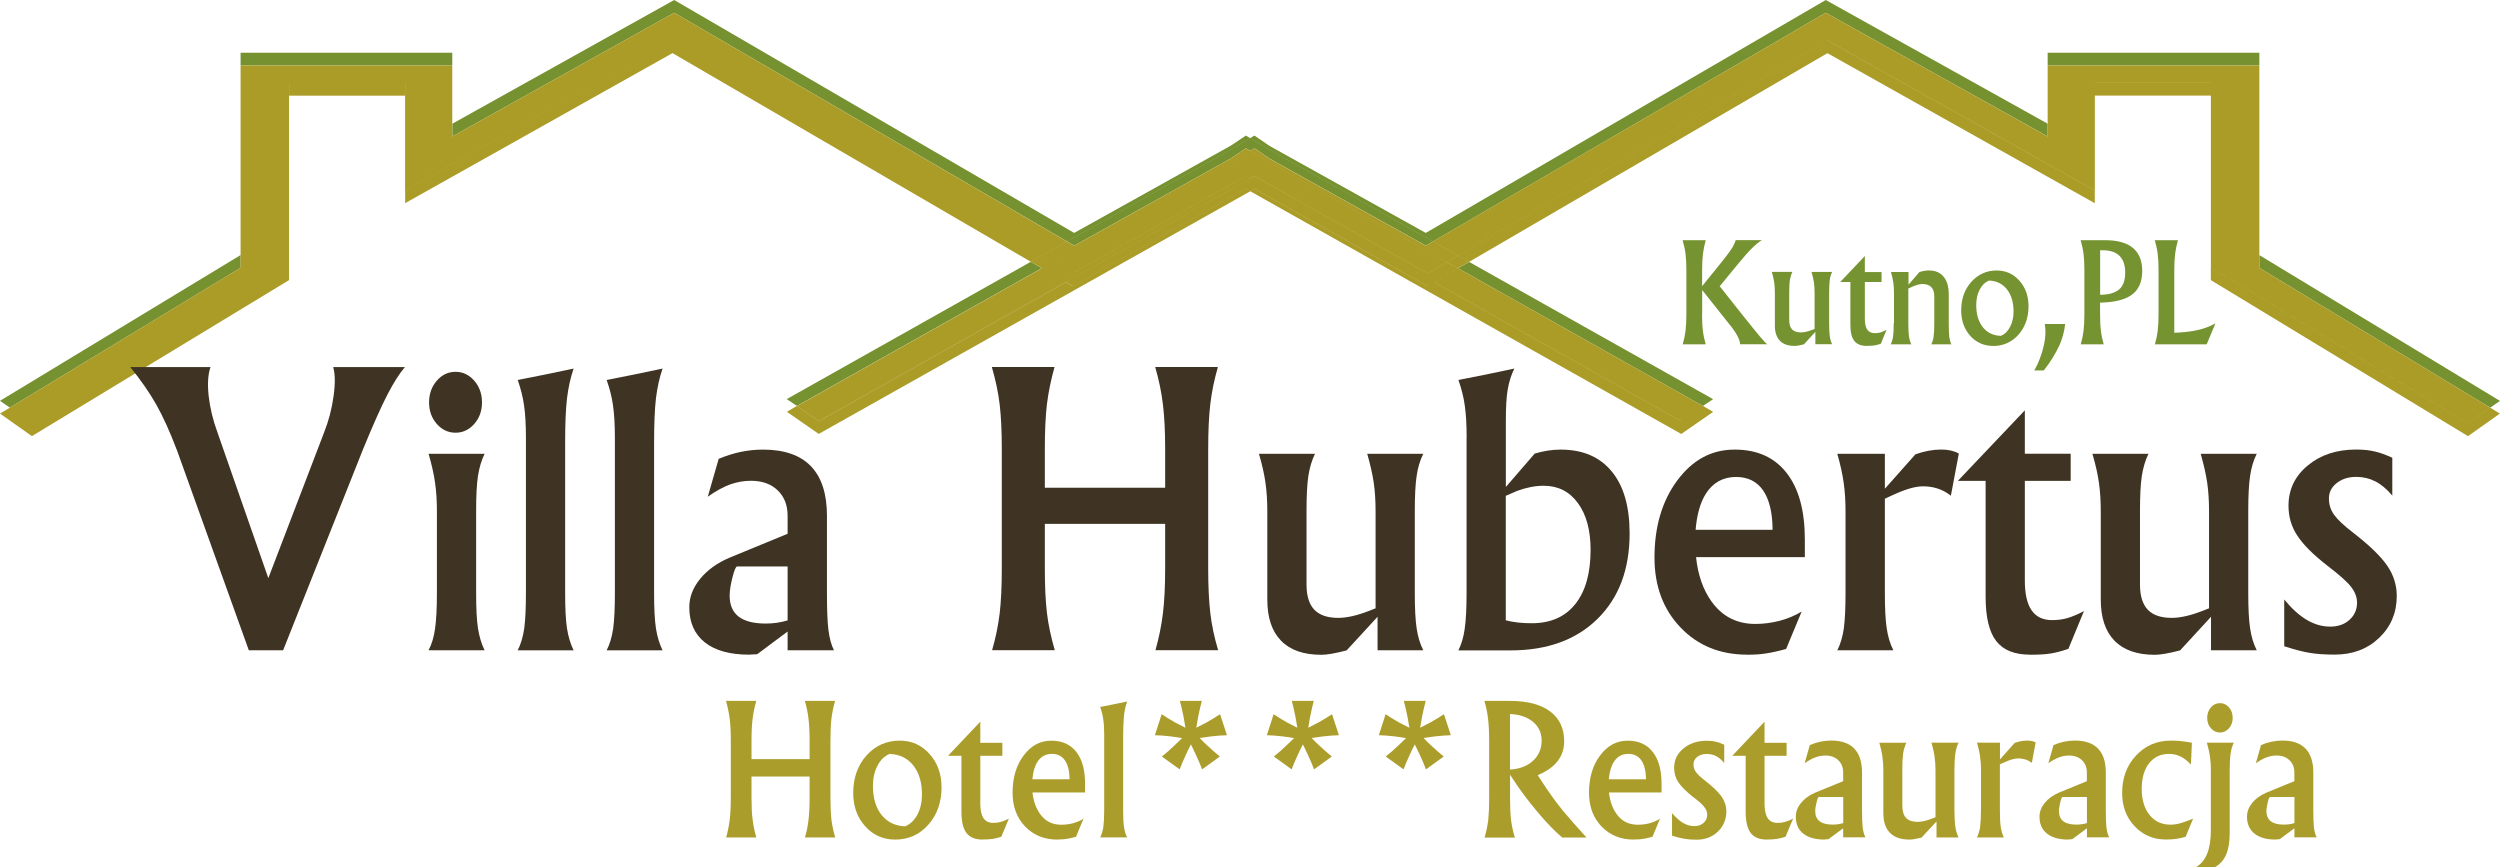<?xml version="1.0" encoding="UTF-8"?><svg id="svg2" xmlns="http://www.w3.org/2000/svg" viewBox="0 0 392.07 136"><defs><style>.cls-1{fill:#3f3323;}.cls-2{fill:#769332;}.cls-3{fill:#ab9d2b;}.cls-4{fill:#ab9c28;}.cls-4,.cls-5{fill-rule:evenodd;}.cls-5{fill:#759130;}</style></defs><g id="g10"><g id="g12"><path id="path14" class="cls-5" d="M167.33,37.86l1.14,.67,24.53-13.67,2.4-1.6,.67,.4,.67-.4,2.33,1.6,24.54,13.67,1.13-.67-26.73-15-1.93-1.2-2,1.2-26.73,15m57.4,0L286.33,2l34.8,19.4v-2L286.33,0l-62.73,36.53-24.54-13.67-2.33-1.6-.67,.4,1.93,1.2,26.73,15m-63.07,3.2l-38.27,21.53,1.6,1.07,38.4-21.6-1.73-1M354.33,8.27h-33.2v2h33.2v-2m36.2,55.67l1.53-1.07-37.73-22.86v2l36.2,21.93M70.94,8.27H37.73v2h33.2v-2m196.13,55.4l1.6-1.07-38.27-21.53-1.73,1,38.4,21.6M37.73,40L0,62.86l1.54,1.07,36.2-21.93v-2m33.2-18.6v-2L105.73,0l62.73,36.53,24.53-13.67,2.4-1.6,.67,.4-2,1.2-26.73,15L105.73,2l-34.8,19.4"/><path id="path16" class="cls-4" d="M196.07,23.67l-2,1.2-28.87,16.27,3,1.73,27.2-15.27,.67,.4,.67-.4,27.13,15.27,3.07-1.73-28.94-16.27-1.93-1.2m-27.87,19.2l-3-1.73-1.8,.93,3.73,2.2,28.93-16.27-.67-.4-27.2,15.27m28.53-15.27l-.67,.4,28.87,16.27,3.73-2.2-1.73-.93-3.07,1.73-27.13-15.27m27.13,17.27l1.07-.6-28.87-16.27-28.93,16.27,1.07,.6,27.2-15.27,.67,.4,.67-.4,27.13,15.27m-24.8-20l-2.33-1.6-.67,.4,1.93,1.2,28.94,16.27,1.73-1.07-3.93-2.2-1.13,.67-24.54-13.67m-31.93,19.4l-3.73-2.2-38.4,21.6,3.4,2.4,38.73-21.8m223.4,19.67l-36.2-21.93V10.27h-33.2v11.14L286.33,2l-61.6,35.86,3.93,2.2L286.6,6.33l41.93,23.53V13h18.2v28.93l40.33,24.47,3.47-2.47m-163.6-22.8l1.73,.93,1.73-1-1.73-1-1.73,1.07m101.6-28.14v2h18.2v-2h-18.2m-160.33,31.86l-1.07-.6-38.73,21.8-3.4-2.4-1.6,.93,5,3.47L196.07,30l-.67-.4-27.2,15.27m60.46-4.8l1.73,1,56.2-32.73,41.93,23.53v-2l-41.93-23.53-57.94,33.73m158.4,26.33l-40.33-24.47v2l40.33,24.47,5-3.54-1.53-.93-3.47,2.47M196.07,23.67l-.67-.4-2.4,1.6-24.53,13.67-1.14-.67-3.93,2.2,1.8,1.07,28.87-16.27,2-1.2m-30.87,17.47l-1.8-1.07-1.73,1,1.73,1,1.8-.93m59.73,3.13l38.73,21.8,3.4-2.4-38.4-21.6-3.73,2.2m-61.54-4.2l3.93-2.2L105.73,2l-34.8,19.4V10.27H37.73v31.73L1.54,63.93l3.46,2.47,40.33-24.47V13h18.2V29.86L105.47,6.33l57.93,33.73M1.54,63.93l-1.54,.93,5,3.54,40.33-24.47v-2L5,66.4l-3.46-2.47m223.4-19.67l-1.07,.6-27.13-15.27-.67,.4,67.6,38.07,5-3.47-1.6-.93-3.4,2.4-38.73-21.8M105.47,6.33L63.54,29.86v2L105.47,8.33l56.2,32.73,1.73-1L105.47,6.33m-41.93,6.67v2h-18.2v-2h18.2"/><path id="path18" class="cls-3" d="M114.61,125.13v-9c0-1.34-.06-2.47-.17-3.38-.11-.9-.31-1.84-.58-2.83h4.75c-.28,.96-.47,1.89-.58,2.81-.11,.91-.17,2.04-.17,3.4v2.92h9.11v-2.92c0-1.34-.06-2.47-.17-3.38-.1-.92-.29-1.86-.58-2.83h4.75c-.28,.96-.47,1.89-.58,2.81-.1,.91-.15,2.04-.15,3.4v9c0,1.35,.05,2.48,.15,3.4,.11,.91,.31,1.84,.6,2.81h-4.75c.28-.94,.46-1.87,.56-2.79,.11-.92,.17-2.05,.17-3.42v-3.35h-9.11v3.35c0,1.35,.05,2.48,.17,3.4,.11,.91,.3,1.84,.58,2.81h-4.73c.26-.94,.45-1.87,.56-2.79,.11-.92,.17-2.05,.17-3.42Zm25.77,6.54c-1.87,0-3.44-.69-4.69-2.08-1.25-1.39-1.88-3.13-1.88-5.23,0-2.36,.69-4.32,2.08-5.88,1.39-1.55,3.13-2.33,5.21-2.33,1.89,0,3.45,.7,4.69,2.11,1.25,1.39,1.87,3.13,1.87,5.23,0,2.35-.7,4.3-2.08,5.85-1.37,1.56-3.11,2.33-5.21,2.33Zm1.58-2.08c.8-.33,1.44-.95,1.92-1.85,.47-.9,.71-1.95,.71-3.15,0-1.9-.46-3.42-1.37-4.56-.91-1.14-2.14-1.73-3.71-1.79-.79,.32-1.43,.94-1.9,1.85-.47,.91-.71,1.95-.71,3.15,0,1.91,.45,3.43,1.35,4.56,.92,1.14,2.15,1.74,3.71,1.79h0Z"/><path id="path20" class="cls-3" d="M154.11,131.67c-1.17,0-2.02-.34-2.54-1.04-.53-.69-.79-1.8-.79-3.33v-8.77h-2.1l5.04-5.33h.02v3.29h3.46v2.04h-3.46v7.54c0,1,.17,1.75,.5,2.25,.34,.49,.86,.73,1.54,.73,.43,0,.82-.05,1.17-.15,.34-.09,.77-.27,1.27-.52l-1.19,2.85c-.52,.17-.97,.28-1.35,.33-.39,.07-.91,.1-1.56,.1h0Z"/><path id="path22" class="cls-3" d="M165.8,131.67c-2.04,0-3.72-.69-5.04-2.06-1.31-1.37-1.96-3.13-1.96-5.29,0-2.33,.57-4.28,1.73-5.83,1.15-1.55,2.59-2.33,4.31-2.33h.04c1.69,0,3,.59,3.92,1.77,.92,1.17,1.37,2.84,1.37,5.02v1.33h-8.25c.15,1.35,.55,2.47,1.19,3.37,.8,1.13,1.91,1.69,3.31,1.69,.63,0,1.24-.07,1.85-.23,.61-.17,1.16-.4,1.65-.71l-1.17,2.83c-.66,.18-1.18,.3-1.58,.35-.39,.05-.85,.08-1.37,.08h0Zm1.94-9.46c-.02-1.29-.26-2.28-.73-2.96-.47-.68-1.16-1.02-2.04-1.02-.99,0-1.75,.42-2.27,1.25-.43,.68-.7,1.59-.79,2.73h5.83Z"/><path id="path24" class="cls-3" d="M173.17,126.98v-11.75c0-.97-.05-1.78-.15-2.42-.08-.63-.25-1.28-.48-1.94l2.13-.42,2.1-.44c-.24,.67-.41,1.42-.5,2.25-.08,.83-.13,1.97-.13,3.4v11.31c0,1.17,.04,2.07,.13,2.71,.09,.62,.26,1.18,.5,1.65h-4.23c.23-.46,.4-1.01,.5-1.65,.08-.64,.13-1.54,.13-2.71Z"/><path id="path26" class="cls-3" d="M188.48,109.92c-.21,.79-.4,1.6-.56,2.42l-.31,1.79,1.6-.83c.79-.44,1.5-.88,2.13-1.29l1.08,3.29c-.83,.03-1.66,.09-2.48,.19l-1.79,.25c.38,.42,.8,.84,1.29,1.27,.65,.61,1.28,1.16,1.87,1.63l-2.79,2.02c-.29-.76-.61-1.52-.96-2.27l-.79-1.65c-.27,.5-.53,1.04-.79,1.63-.39,.83-.72,1.6-.98,2.29l-2.79-2.02c.65-.51,1.28-1.05,1.87-1.63l1.31-1.25c-.57-.11-1.17-.2-1.79-.27-.91-.11-1.73-.17-2.48-.19l1.06-3.29c.69,.46,1.4,.89,2.1,1.29l1.63,.83-.31-1.79c-.18-.89-.37-1.69-.56-2.42h3.44Z"/><path id="path28" class="cls-3" d="M206.04,109.92c-.21,.79-.4,1.6-.56,2.42l-.31,1.79,1.6-.83c.79-.44,1.5-.88,2.13-1.29l1.08,3.29c-.83,.03-1.66,.09-2.48,.19l-1.79,.25c.38,.42,.8,.84,1.29,1.27,.65,.61,1.28,1.16,1.87,1.63l-2.79,2.02c-.29-.76-.61-1.52-.96-2.27l-.79-1.65c-.27,.5-.53,1.04-.79,1.63-.39,.83-.72,1.6-.98,2.29l-2.79-2.02c.65-.51,1.28-1.05,1.87-1.63l1.31-1.25c-.57-.11-1.17-.2-1.79-.27-.91-.11-1.73-.17-2.48-.19l1.06-3.29c.69,.46,1.39,.89,2.1,1.29l1.62,.83-.31-1.79c-.18-.89-.37-1.69-.56-2.42h3.44Z"/><path id="path30" class="cls-3" d="M223.59,109.92c-.21,.79-.39,1.6-.56,2.42l-.31,1.79,1.6-.83c.79-.44,1.5-.88,2.13-1.29l1.08,3.29c-.83,.03-1.66,.09-2.48,.19l-1.79,.25c.38,.42,.8,.84,1.29,1.27,.65,.61,1.28,1.16,1.87,1.63l-2.79,2.02c-.29-.76-.61-1.52-.96-2.27l-.79-1.65c-.27,.5-.53,1.04-.79,1.63-.39,.83-.72,1.6-.98,2.29l-2.79-2.02c.65-.51,1.28-1.05,1.88-1.63l1.31-1.25c-.57-.11-1.17-.2-1.79-.27-.91-.11-1.73-.17-2.48-.19l1.06-3.29c.69,.46,1.4,.89,2.1,1.29l1.63,.83-.31-1.79c-.18-.89-.37-1.69-.56-2.42h3.44Z"/><path id="path32" class="cls-3" d="M233.54,125.13v-9c0-1.34-.06-2.47-.17-3.38-.1-.92-.29-1.86-.58-2.83h4c2.73,0,4.84,.55,6.31,1.65,1.47,1.1,2.21,2.67,2.21,4.71,0,1.82-.82,3.29-2.46,4.4-.52,.33-1.08,.64-1.69,.9l1.54,2.33c.73,1.08,1.55,2.18,2.44,3.27,.9,1.08,2.13,2.47,3.67,4.17h-3.81c-1.11-.93-2.41-2.26-3.87-4-1.47-1.75-2.72-3.42-3.75-5l-.56-.85v3.65c0,1.35,.05,2.48,.15,3.4,.11,.91,.31,1.84,.6,2.81h-4.75c.28-.94,.47-1.87,.58-2.79,.09-.92,.15-2.05,.15-3.42Zm3.27-4.44c1.4-.08,2.55-.49,3.44-1.23,1.01-.84,1.52-1.95,1.52-3.31,0-1.25-.48-2.25-1.44-3.02-.91-.71-2.08-1.09-3.52-1.15v8.71Z"/><path id="path34" class="cls-3" d="M256.2,131.67c-2.04,0-3.72-.69-5.04-2.06-1.31-1.37-1.96-3.13-1.96-5.29,0-2.33,.57-4.28,1.73-5.83,1.15-1.55,2.59-2.33,4.31-2.33h.04c1.69,0,3,.59,3.92,1.77,.92,1.17,1.38,2.84,1.38,5.02v1.33h-8.25c.15,1.35,.55,2.47,1.19,3.37,.8,1.13,1.91,1.69,3.31,1.69,.63,0,1.24-.07,1.85-.23,.61-.17,1.16-.4,1.65-.71l-1.17,2.83c-.66,.18-1.18,.3-1.58,.35-.39,.05-.85,.08-1.38,.08h0Zm1.94-9.46c-.02-1.29-.26-2.28-.73-2.96-.47-.68-1.16-1.02-2.04-1.02-.99,0-1.74,.42-2.27,1.25-.43,.68-.7,1.59-.79,2.73h5.83Z"/><path id="path36" class="cls-3" d="M270.4,119.65c-.42-.5-.85-.86-1.29-1.08-.43-.22-.92-.33-1.46-.33-.58,0-1.08,.16-1.48,.46-.39,.31-.58,.7-.58,1.17s.13,.87,.4,1.23c.26,.37,.76,.82,1.48,1.38,1.21,.95,2.05,1.77,2.54,2.48,.48,.7,.73,1.45,.73,2.27,0,1.28-.45,2.34-1.33,3.19-.89,.85-2.01,1.27-3.35,1.27-.74,0-1.37-.05-1.9-.15-.53-.08-1.18-.24-1.94-.48v-3.54c.58,.68,1.16,1.2,1.73,1.54,.57,.33,1.16,.5,1.77,.5s1.06-.17,1.44-.5c.39-.34,.58-.78,.58-1.31,0-.42-.16-.82-.48-1.21-.29-.39-.87-.91-1.75-1.56-1.08-.86-1.85-1.63-2.31-2.31-.43-.67-.65-1.42-.65-2.25,0-1.22,.48-2.23,1.46-3.04,.97-.8,2.19-1.21,3.65-1.21,.54,0,1.01,.05,1.4,.15,.4,.08,.85,.24,1.35,.48v2.87Z"/><path id="path38" class="cls-3" d="M277.1,131.67c-1.17,0-2.02-.34-2.54-1.04-.53-.69-.79-1.8-.79-3.33v-8.77h-2.1l5.04-5.33h.02v3.29h3.46v2.04h-3.46v7.54c0,1,.17,1.75,.5,2.25,.34,.49,.86,.73,1.54,.73,.43,0,.82-.05,1.17-.15,.34-.09,.77-.27,1.27-.52l-1.19,2.85c-.52,.17-.97,.28-1.35,.33-.39,.07-.91,.1-1.56,.1h0Z"/><path id="path40" class="cls-3" d="M286.15,131.67c-1.45,0-2.56-.31-3.35-.94-.78-.62-1.17-1.51-1.17-2.65,0-.76,.27-1.48,.81-2.15,.55-.68,1.3-1.22,2.25-1.63l4.37-1.79v-1.35c0-.82-.26-1.46-.77-1.94-.5-.48-1.18-.73-2.02-.73-.54,0-1.07,.1-1.58,.29-.5,.18-1.06,.49-1.67,.92l.81-2.85c.58-.25,1.15-.43,1.69-.54,.55-.11,1.11-.17,1.67-.17,1.61,0,2.82,.43,3.62,1.27,.8,.83,1.21,2.08,1.21,3.75v5.81c0,1.25,.03,2.2,.1,2.83,.08,.63,.23,1.14,.44,1.52h-3.5v-1.42l-2.31,1.71-.6,.04Zm2.92-2.58v-4.1h-3.83c-.1,0-.22,.28-.35,.83-.14,.56-.21,1.02-.21,1.4,0,.7,.23,1.22,.69,1.58,.46,.35,1.13,.52,2.04,.52,.57,0,1.11-.07,1.63-.23h.04Z"/><path id="path42" class="cls-3" d="M298.34,120.81v5.54c0,.86,.19,1.5,.58,1.92,.4,.42,1.01,.62,1.81,.62,.65,0,1.43-.18,2.33-.54l.48-.19v-7.35c0-.8-.05-1.53-.15-2.17-.08-.63-.25-1.36-.48-2.17h4.25c-.24,.47-.41,1.03-.5,1.67-.1,.64-.15,1.53-.15,2.67v6.17c0,1.17,.05,2.07,.15,2.71,.09,.62,.26,1.18,.5,1.65h-3.46v-2.52l-2.35,2.54c-.85,.21-1.48,.31-1.89,.31-1.35,0-2.37-.35-3.06-1.06-.7-.71-1.04-1.74-1.04-3.1v-6.69c0-.79-.05-1.51-.15-2.15-.08-.64-.25-1.36-.48-2.19h4.25c-.24,.47-.41,1.03-.52,1.67-.08,.64-.13,1.53-.13,2.67h0Z"/><path id="path44" class="cls-3" d="M310.68,126.98v-6.17c0-.79-.05-1.51-.15-2.15-.08-.64-.24-1.36-.48-2.19h3.6v2.63l2.29-2.58c.69-.25,1.35-.38,1.98-.38,.51,0,.96,.1,1.33,.29l-.6,3.21-.15-.1c-.56-.4-1.22-.6-1.98-.6-.57,0-1.31,.21-2.21,.63l-.67,.29v7.12c0,1.17,.04,2.07,.13,2.71,.09,.62,.26,1.18,.5,1.65h-4.23c.23-.46,.4-1.01,.5-1.65,.08-.64,.13-1.54,.13-2.71h0Z"/><path id="path46" class="cls-3" d="M324.37,131.67c-1.45,0-2.56-.31-3.35-.94-.78-.62-1.17-1.51-1.17-2.65,0-.76,.27-1.48,.81-2.15,.55-.68,1.3-1.22,2.25-1.63l4.37-1.79v-1.35c0-.82-.26-1.46-.77-1.94-.5-.48-1.18-.73-2.02-.73-.54,0-1.07,.1-1.58,.29-.5,.18-1.06,.49-1.67,.92l.81-2.85c.58-.25,1.15-.43,1.69-.54,.55-.11,1.11-.17,1.67-.17,1.61,0,2.82,.43,3.63,1.27,.8,.83,1.21,2.08,1.21,3.75v5.81c0,1.25,.03,2.2,.1,2.83,.08,.63,.23,1.14,.44,1.52h-3.5v-1.42l-2.31,1.71-.6,.04Zm2.92-2.58v-4.1h-3.83c-.1,0-.22,.28-.35,.83-.14,.56-.21,1.02-.21,1.4,0,.7,.23,1.22,.69,1.58,.46,.35,1.13,.52,2.04,.52,.57,0,1.11-.07,1.63-.23h.04Z"/><path id="path48" class="cls-3" d="M342.8,131.23c-.68,.18-1.23,.3-1.65,.35-.41,.05-.89,.08-1.46,.08-1.97,0-3.61-.69-4.92-2.08-1.31-1.39-1.96-3.13-1.96-5.23,0-2.34,.72-4.3,2.17-5.85,1.46-1.57,3.27-2.35,5.44-2.35,.58,0,1.09,.02,1.52,.06,.44,.04,1.05,.14,1.81,.27l-.15,3.42c-.56-.58-1.1-1.01-1.65-1.27-.54-.26-1.14-.4-1.77-.4-1.32,0-2.37,.49-3.15,1.48-.77,.99-1.15,2.32-1.15,4s.41,3.09,1.23,4.1c.82,1.02,1.92,1.52,3.29,1.52,.49,0,.98-.07,1.48-.21,.51-.14,1.2-.38,2.06-.73l-1.17,2.83Z"/><path id="path50" class="cls-3" d="M346.73,120.81c0-.79-.05-1.51-.15-2.15-.08-.64-.25-1.36-.48-2.19h4.23c-.24,.47-.41,1.03-.5,1.67-.1,.64-.15,1.53-.15,2.67v9.85c0,1.39-.19,2.51-.56,3.37-.37,.86-.95,1.51-1.75,1.96h-2.94c.79-.5,1.37-1.22,1.73-2.15,.37-.92,.56-2.13,.56-3.63v-9.42Zm1.42-10.54c.55,0,1.03,.22,1.42,.67,.39,.45,.58,.99,.58,1.65s-.2,1.18-.58,1.62c-.39,.45-.87,.67-1.42,.67s-1.03-.22-1.42-.67c-.39-.44-.58-.98-.58-1.62s.19-1.2,.58-1.65c.39-.44,.86-.67,1.42-.67Z"/><path id="path52" class="cls-3" d="M356.91,131.67c-1.45,0-2.56-.31-3.35-.94-.78-.62-1.17-1.51-1.17-2.65,0-.76,.27-1.48,.81-2.15,.55-.68,1.3-1.22,2.25-1.63l4.37-1.79v-1.35c0-.82-.26-1.46-.77-1.94-.5-.48-1.18-.73-2.02-.73-.54,0-1.07,.1-1.58,.29-.5,.18-1.06,.49-1.67,.92l.81-2.85c.58-.25,1.15-.43,1.69-.54,.55-.11,1.11-.17,1.67-.17,1.61,0,2.82,.43,3.63,1.27,.8,.83,1.21,2.08,1.21,3.75v5.81c0,1.25,.03,2.2,.1,2.83,.08,.63,.23,1.14,.44,1.52h-3.5v-1.42l-2.31,1.71-.6,.04Zm2.92-2.58v-4.1h-3.83c-.1,0-.22,.28-.35,.83-.14,.56-.21,1.02-.21,1.4,0,.7,.23,1.22,.69,1.58,.46,.35,1.13,.52,2.04,.52,.57,0,1.11-.07,1.63-.23h.04Z"/><path id="path54" class="cls-2" d="M266.93,49.27c0,1.03,.04,1.89,.13,2.58,.08,.7,.23,1.41,.44,2.15h-3.6c.21-.72,.35-1.43,.44-2.13,.08-.69,.13-1.56,.13-2.6v-6.87c0-1.01-.04-1.87-.13-2.56-.08-.69-.24-1.42-.46-2.17h3.63c-.21,.74-.35,1.45-.44,2.15-.08,.7-.13,1.56-.13,2.58v2.48l2.38-2.94c.93-1.13,1.61-2,2.04-2.63,.43-.62,.71-1.17,.85-1.65h4.11c-.47,.28-.99,.7-1.54,1.25-.56,.54-1.31,1.39-2.25,2.54l-2.83,3.44,3.46,4.37c1.33,1.67,2.29,2.85,2.87,3.54,.59,.7,.97,1.09,1.13,1.19h-4.25c-.02-.3-.14-.7-.37-1.19-.24-.48-.55-.97-.94-1.46l-4.65-5.85v3.77Zm13.67-3.29v4.23c0,.66,.15,1.14,.46,1.46,.3,.31,.76,.46,1.37,.46,.5,0,1.09-.13,1.77-.4l.38-.15v-5.61c0-.61-.04-1.16-.1-1.65-.07-.48-.2-1.04-.38-1.67h3.23c-.18,.36-.31,.79-.37,1.27-.07,.49-.1,1.17-.1,2.04v4.71c0,.87,.03,1.56,.1,2.04,.07,.49,.19,.91,.37,1.27h-2.63v-1.94l-1.79,1.96c-.64,.17-1.13,.25-1.46,.25-1.02,0-1.79-.27-2.31-.81-.53-.55-.79-1.34-.79-2.38v-5.1c0-.61-.04-1.16-.1-1.65-.07-.48-.2-1.04-.38-1.67h3.23c-.18,.36-.31,.79-.4,1.27-.07,.49-.1,1.17-.1,2.04h0Z"/><path id="path56" class="cls-2" d="M292.76,54.25c-.89,0-1.54-.26-1.96-.79-.41-.53-.61-1.38-.61-2.54v-6.69h-1.6l3.85-4.06h.02v2.5h2.62v1.56h-2.62v5.75c0,.77,.12,1.33,.37,1.71,.26,.37,.66,.56,1.19,.56,.32,0,.61-.03,.88-.11,.26-.08,.58-.22,.96-.42l-.89,2.19c-.39,.13-.74,.23-1.04,.27-.29,.04-.68,.06-1.17,.06h0Z"/><path id="path58" class="cls-2" d="M297.03,50.69v-4.71c0-.61-.04-1.16-.1-1.65-.07-.48-.2-1.04-.37-1.67h2.75v1.98l1.71-1.98c.58-.17,1.07-.25,1.46-.25,1.03,0,1.8,.33,2.33,.98,.54,.64,.81,1.57,.81,2.79v4.5c0,.95,.03,1.66,.08,2.15,.07,.47,.18,.86,.33,1.17h-3.15c.18-.34,.3-.76,.37-1.25,.07-.48,.1-1.17,.1-2.06v-4.19c0-.65-.16-1.14-.46-1.46-.31-.33-.78-.5-1.42-.5-.43,0-.99,.16-1.69,.48l-.5,.23v5.44c0,.87,.03,1.56,.1,2.04,.07,.49,.19,.91,.37,1.27h-3.23c.18-.34,.3-.76,.37-1.25,.07-.48,.1-1.17,.1-2.06h0Z"/><path id="path60" class="cls-2" d="M312.57,54.25c-1.43,0-2.63-.53-3.58-1.58-.95-1.07-1.42-2.4-1.42-4,0-1.79,.53-3.28,1.58-4.46,1.07-1.19,2.4-1.79,3.98-1.79,1.44,0,2.63,.54,3.58,1.61,.94,1.06,1.42,2.39,1.42,3.98,0,1.79-.53,3.29-1.58,4.48-1.06,1.18-2.39,1.77-3.98,1.77h0Zm1.23-1.58c.61-.26,1.09-.73,1.44-1.42,.36-.68,.54-1.48,.54-2.4,0-1.44-.35-2.6-1.04-3.48-.7-.87-1.64-1.33-2.81-1.37-.61,.25-1.1,.72-1.46,1.42-.37,.7-.54,1.5-.54,2.42,0,1.45,.34,2.6,1.04,3.48,.69,.87,1.63,1.31,2.83,1.35Z"/><path id="path62" class="cls-2" d="M319.03,58.1c.67-1.16,1.17-2.49,1.52-4,.26-1.15,.3-2.25,.13-3.29h3.19c-.12,1.17-.42,2.27-.87,3.29-.66,1.42-1.48,2.75-2.48,4h-1.48Z"/><path id="path64" class="cls-2" d="M326.89,49.27v-6.87c0-1.01-.04-1.87-.13-2.56-.08-.69-.24-1.42-.46-2.17h3.85c1.94,0,3.4,.41,4.35,1.21,.97,.81,1.46,2.01,1.46,3.6,0,1.74-.56,3-1.69,3.79-1.07,.75-2.71,1.15-4.92,1.19v1.81c0,1.03,.04,1.89,.13,2.58,.08,.7,.23,1.41,.44,2.15h-3.6c.21-.72,.35-1.43,.44-2.13,.08-.69,.13-1.56,.13-2.6Zm2.48-3.04c1.33-.01,2.32-.29,2.96-.83,.64-.55,.96-1.43,.96-2.63s-.3-2.06-.9-2.65c-.58-.58-1.46-.87-2.63-.87h-.4v6.98Z"/><path id="path66" class="cls-2" d="M337.95,54c.21-.72,.35-1.43,.44-2.13,.08-.69,.13-1.56,.13-2.6v-6.87c0-1.01-.04-1.87-.13-2.56-.08-.69-.24-1.42-.46-2.17h3.63c-.21,.74-.35,1.45-.44,2.15-.08,.68-.13,1.54-.13,2.58v9.79c1.22-.05,2.25-.16,3.08-.31,1.26-.22,2.39-.61,3.37-1.17l-1.37,3.29h-8.13Z"/><path id="path68" class="cls-1" d="M27.68,70.44c-1.06-2.79-2.12-5.13-3.19-7.02-1.07-1.89-2.43-3.84-4.06-5.85h12.58c-.39,1.12-.49,2.62-.29,4.5,.21,1.87,.67,3.81,1.4,5.79l7.96,22.81,8.73-22.81c.73-1.83,1.23-3.74,1.5-5.73,.28-2,.25-3.52-.06-4.56h11.25c-.86,1-1.78,2.45-2.75,4.33-.98,1.89-2.25,4.74-3.81,8.54l-12.54,31.54h-5.38l-11.33-31.54Zm40.84,22.52v-12.77c0-1.67-.1-3.16-.29-4.48-.18-1.32-.52-2.83-1.02-4.54h8.79c-.49,.99-.83,2.14-1.04,3.46-.2,1.32-.29,3.18-.29,5.56v12.77c0,2.41,.09,4.27,.29,5.58,.21,1.31,.55,2.45,1.04,3.44h-8.79c.5-.94,.84-2.07,1.02-3.4,.19-1.32,.29-3.19,.29-5.62Zm2.92-34.65c1.15,0,2.13,.47,2.94,1.4,.8,.92,1.21,2.05,1.21,3.4s-.41,2.46-1.21,3.37c-.81,.92-1.79,1.38-2.94,1.38s-2.13-.46-2.94-1.38c-.81-.92-1.21-2.04-1.21-3.37s.4-2.48,1.21-3.4c.8-.93,1.78-1.4,2.94-1.4Z"/><path id="path70" class="cls-1" d="M82.48,92.96v-24.35c0-2.01-.1-3.68-.29-5-.18-1.32-.52-2.66-1-4.02l4.39-.87,4.38-.92c-.49,1.41-.83,2.97-1.04,4.69-.2,1.71-.29,4.05-.29,7.02v23.46c0,2.41,.09,4.27,.29,5.58,.21,1.31,.55,2.45,1.04,3.44h-8.77c.48-.94,.82-2.07,1.02-3.4,.18-1.32,.27-3.19,.27-5.62Z"/><path id="path72" class="cls-1" d="M96.43,92.96v-24.35c0-2.01-.1-3.68-.29-5-.18-1.32-.52-2.66-1-4.02l4.39-.87,4.38-.92c-.49,1.41-.83,2.97-1.04,4.69-.2,1.71-.29,4.05-.29,7.02v23.46c0,2.41,.09,4.27,.29,5.58,.21,1.31,.55,2.45,1.04,3.44h-8.77c.48-.94,.82-2.07,1.02-3.4,.18-1.32,.27-3.19,.27-5.62Z"/><path id="path74" class="cls-1" d="M117.5,102.67c-3.02,0-5.33-.64-6.96-1.92-1.62-1.29-2.44-3.13-2.44-5.52,0-1.58,.57-3.07,1.71-4.46,1.15-1.4,2.7-2.51,4.65-3.33l9.06-3.73v-2.81c0-1.68-.52-3.01-1.56-4-1.03-1-2.43-1.5-4.19-1.5-1.13,0-2.22,.2-3.29,.58-1.06,.39-2.22,1.03-3.48,1.92l1.71-5.94c1.21-.5,2.37-.87,3.5-1.1,1.14-.23,2.29-.35,3.46-.35,3.33,0,5.83,.87,7.5,2.6,1.68,1.74,2.52,4.33,2.52,7.79v12.06c0,2.57,.07,4.51,.23,5.83,.17,1.32,.46,2.39,.87,3.19h-7.27v-2.94l-4.77,3.56-1.25,.06Zm6.02-5.35v-8.48h-7.92c-.2,0-.44,.57-.73,1.71-.29,1.14-.44,2.1-.44,2.87,0,1.46,.47,2.56,1.42,3.29,.94,.72,2.36,1.08,4.25,1.08,1.17,0,2.29-.16,3.37-.48h.04Z"/><path id="path76" class="cls-1" d="M157.11,89.11v-18.67c0-2.78-.11-5.1-.33-6.98-.22-1.89-.64-3.85-1.23-5.9h9.83c-.56,1.99-.95,3.93-1.19,5.81-.22,1.89-.33,4.25-.33,7.06v6.06h18.87v-6.06c0-2.78-.12-5.11-.35-7-.22-1.89-.63-3.84-1.21-5.87h9.83c-.57,1.99-.97,3.93-1.19,5.81-.22,1.89-.33,4.25-.33,7.06v18.67c0,2.81,.11,5.16,.33,7.04,.22,1.89,.63,3.83,1.23,5.83h-9.83c.55-1.96,.94-3.88,1.17-5.77,.23-1.9,.35-4.27,.35-7.1v-6.94h-18.87v6.94c0,2.81,.11,5.16,.33,7.04,.23,1.89,.65,3.83,1.23,5.83h-9.83c.57-1.96,.96-3.89,1.19-5.79,.22-1.89,.33-4.25,.33-7.08Z"/><path id="path78" class="cls-1" d="M204.9,80.19v11.48c0,1.78,.41,3.1,1.23,3.96,.82,.85,2.07,1.27,3.75,1.27,1.34,0,2.96-.37,4.83-1.1l1.02-.4v-15.21c0-1.68-.1-3.18-.29-4.5-.2-1.33-.54-2.84-1.02-4.52h8.79c-.5,.99-.85,2.14-1.04,3.46-.2,1.32-.29,3.18-.29,5.56v12.77c0,2.41,.09,4.27,.29,5.58,.19,1.31,.54,2.45,1.04,3.44h-7.17v-5.25l-4.85,5.27c-1.77,.46-3.08,.69-3.96,.69-2.78,0-4.89-.73-6.33-2.21-1.43-1.47-2.15-3.61-2.15-6.44v-13.85c0-1.67-.1-3.16-.29-4.48-.18-1.32-.52-2.83-1.02-4.54h8.79c-.49,.99-.83,2.14-1.04,3.46-.2,1.32-.29,3.18-.29,5.56Z"/><path id="path80" class="cls-1" d="M230.01,68.61c0-2.01-.1-3.68-.29-5-.18-1.32-.52-2.66-1-4.02l4.4-.87,4.37-.92c-.49,.99-.83,2.08-1.04,3.29-.2,1.2-.29,2.83-.29,4.9v10.38l4.52-5.23c1.39-.42,2.75-.63,4.08-.63,3.46,0,6.13,1.14,8,3.42,1.88,2.27,2.81,5.51,2.81,9.73,0,5.63-1.68,10.09-5.04,13.4-3.35,3.29-7.89,4.94-13.63,4.94h-8.19c.48-.94,.82-2.07,1-3.4,.19-1.32,.29-3.19,.29-5.62v-24.35Zm10.21,29.13c2.94,0,5.21-.99,6.81-2.98,1.61-2,2.42-4.84,2.42-8.52,0-3.08-.66-5.53-1.98-7.33-1.32-1.82-3.11-2.73-5.38-2.73-1.31,0-2.7,.27-4.17,.81l-1.77,.77v19.52c1.15,.31,2.51,.46,4.06,.46Z"/><path id="path82" class="cls-1" d="M274.01,102.67c-4.25,0-7.74-1.42-10.46-4.27-2.72-2.84-4.08-6.5-4.08-10.96,0-4.84,1.19-8.88,3.58-12.1,2.39-3.22,5.37-4.83,8.96-4.83h.06c3.51,0,6.22,1.22,8.13,3.67,1.9,2.43,2.85,5.91,2.85,10.42v2.77h-17.06c.29,2.79,1.1,5.12,2.44,6.98,1.68,2.33,3.96,3.5,6.85,3.5,1.3,0,2.59-.17,3.85-.5,1.26-.34,2.4-.82,3.42-1.44l-2.44,5.87c-1.33,.36-2.41,.59-3.23,.71-.82,.13-1.78,.19-2.87,.19h0Zm3.98-19.58c-.01-2.69-.51-4.75-1.48-6.17-.97-1.42-2.4-2.12-4.27-2.12h.04c-2.04,0-3.63,.87-4.75,2.62-.88,1.39-1.41,3.28-1.61,5.67h12.06Z"/><path id="path84" class="cls-1" d="M289.43,92.96v-12.77c0-1.67-.1-3.16-.29-4.48-.18-1.32-.51-2.83-1-4.54h7.46v5.48l4.79-5.4c1.42-.5,2.77-.75,4.06-.75,1.08,0,2,.21,2.75,.63l-1.25,6.62-.27-.21c-1.16-.84-2.52-1.27-4.1-1.27-1.18,0-2.72,.44-4.61,1.31l-1.37,.63v14.75c0,2.41,.09,4.27,.29,5.58,.19,1.31,.54,2.45,1.04,3.44h-8.79c.49-.94,.82-2.07,1.02-3.4,.18-1.32,.27-3.19,.27-5.62h0Z"/><path id="path86" class="cls-1" d="M318.36,102.67c-2.43,0-4.2-.71-5.31-2.15-1.1-1.44-1.65-3.74-1.65-6.9v-18.21h-4.35l10.48-11.04h.02v6.79h7.19v4.25h-7.19v15.63c0,2.08,.35,3.64,1.06,4.67,.71,1.03,1.78,1.54,3.21,1.54,.86,0,1.65-.1,2.38-.31,.73-.21,1.61-.57,2.62-1.1l-2.44,5.92c-1.07,.36-2.01,.61-2.81,.73-.81,.13-1.87,.19-3.21,.19Z"/><path id="path88" class="cls-1" d="M335.61,80.19v11.48c0,1.78,.41,3.1,1.23,3.96,.82,.85,2.07,1.27,3.75,1.27,1.34,0,2.96-.37,4.83-1.1l1.02-.4v-15.21c0-1.68-.1-3.18-.29-4.5-.2-1.33-.54-2.84-1.02-4.52h8.79c-.5,.99-.85,2.14-1.04,3.46-.2,1.32-.29,3.18-.29,5.56v12.77c0,2.41,.09,4.27,.29,5.58,.19,1.31,.54,2.45,1.04,3.44h-7.17v-5.25l-4.85,5.27c-1.77,.46-3.08,.69-3.96,.69-2.78,0-4.89-.73-6.33-2.21-1.43-1.47-2.15-3.61-2.15-6.44v-13.85c0-1.67-.1-3.16-.29-4.48-.18-1.32-.52-2.83-1.02-4.54h8.79c-.49,.99-.83,2.14-1.04,3.46-.2,1.32-.29,3.18-.29,5.56h0Z"/><path id="path90" class="cls-1" d="M375.2,77.75c-.86-1.03-1.75-1.78-2.67-2.25-.91-.47-1.91-.71-3.02-.71-1.22,0-2.25,.33-3.06,.98-.81,.64-1.21,1.44-1.21,2.4s.27,1.8,.81,2.56c.53,.75,1.54,1.7,3.04,2.85,2.51,1.95,4.28,3.66,5.29,5.13,1,1.46,1.5,3.04,1.5,4.75,0,2.64-.93,4.83-2.77,6.58-1.83,1.75-4.16,2.62-6.96,2.62-1.53,0-2.83-.09-3.92-.27-1.08-.18-2.42-.53-4-1.04v-7.33c1.18,1.43,2.36,2.5,3.56,3.21,1.19,.7,2.41,1.04,3.65,1.04s2.23-.35,3.02-1.06c.79-.71,1.19-1.6,1.19-2.69,0-.86-.32-1.7-.96-2.52-.62-.79-1.84-1.87-3.65-3.25-2.27-1.76-3.85-3.35-4.77-4.77-.92-1.39-1.37-2.94-1.37-4.67,0-2.54,1.01-4.65,3.02-6.31,2.01-1.67,4.54-2.5,7.58-2.5,1.11,0,2.07,.1,2.87,.29,.82,.18,1.75,.51,2.81,1v5.96Z"/></g></g></svg>